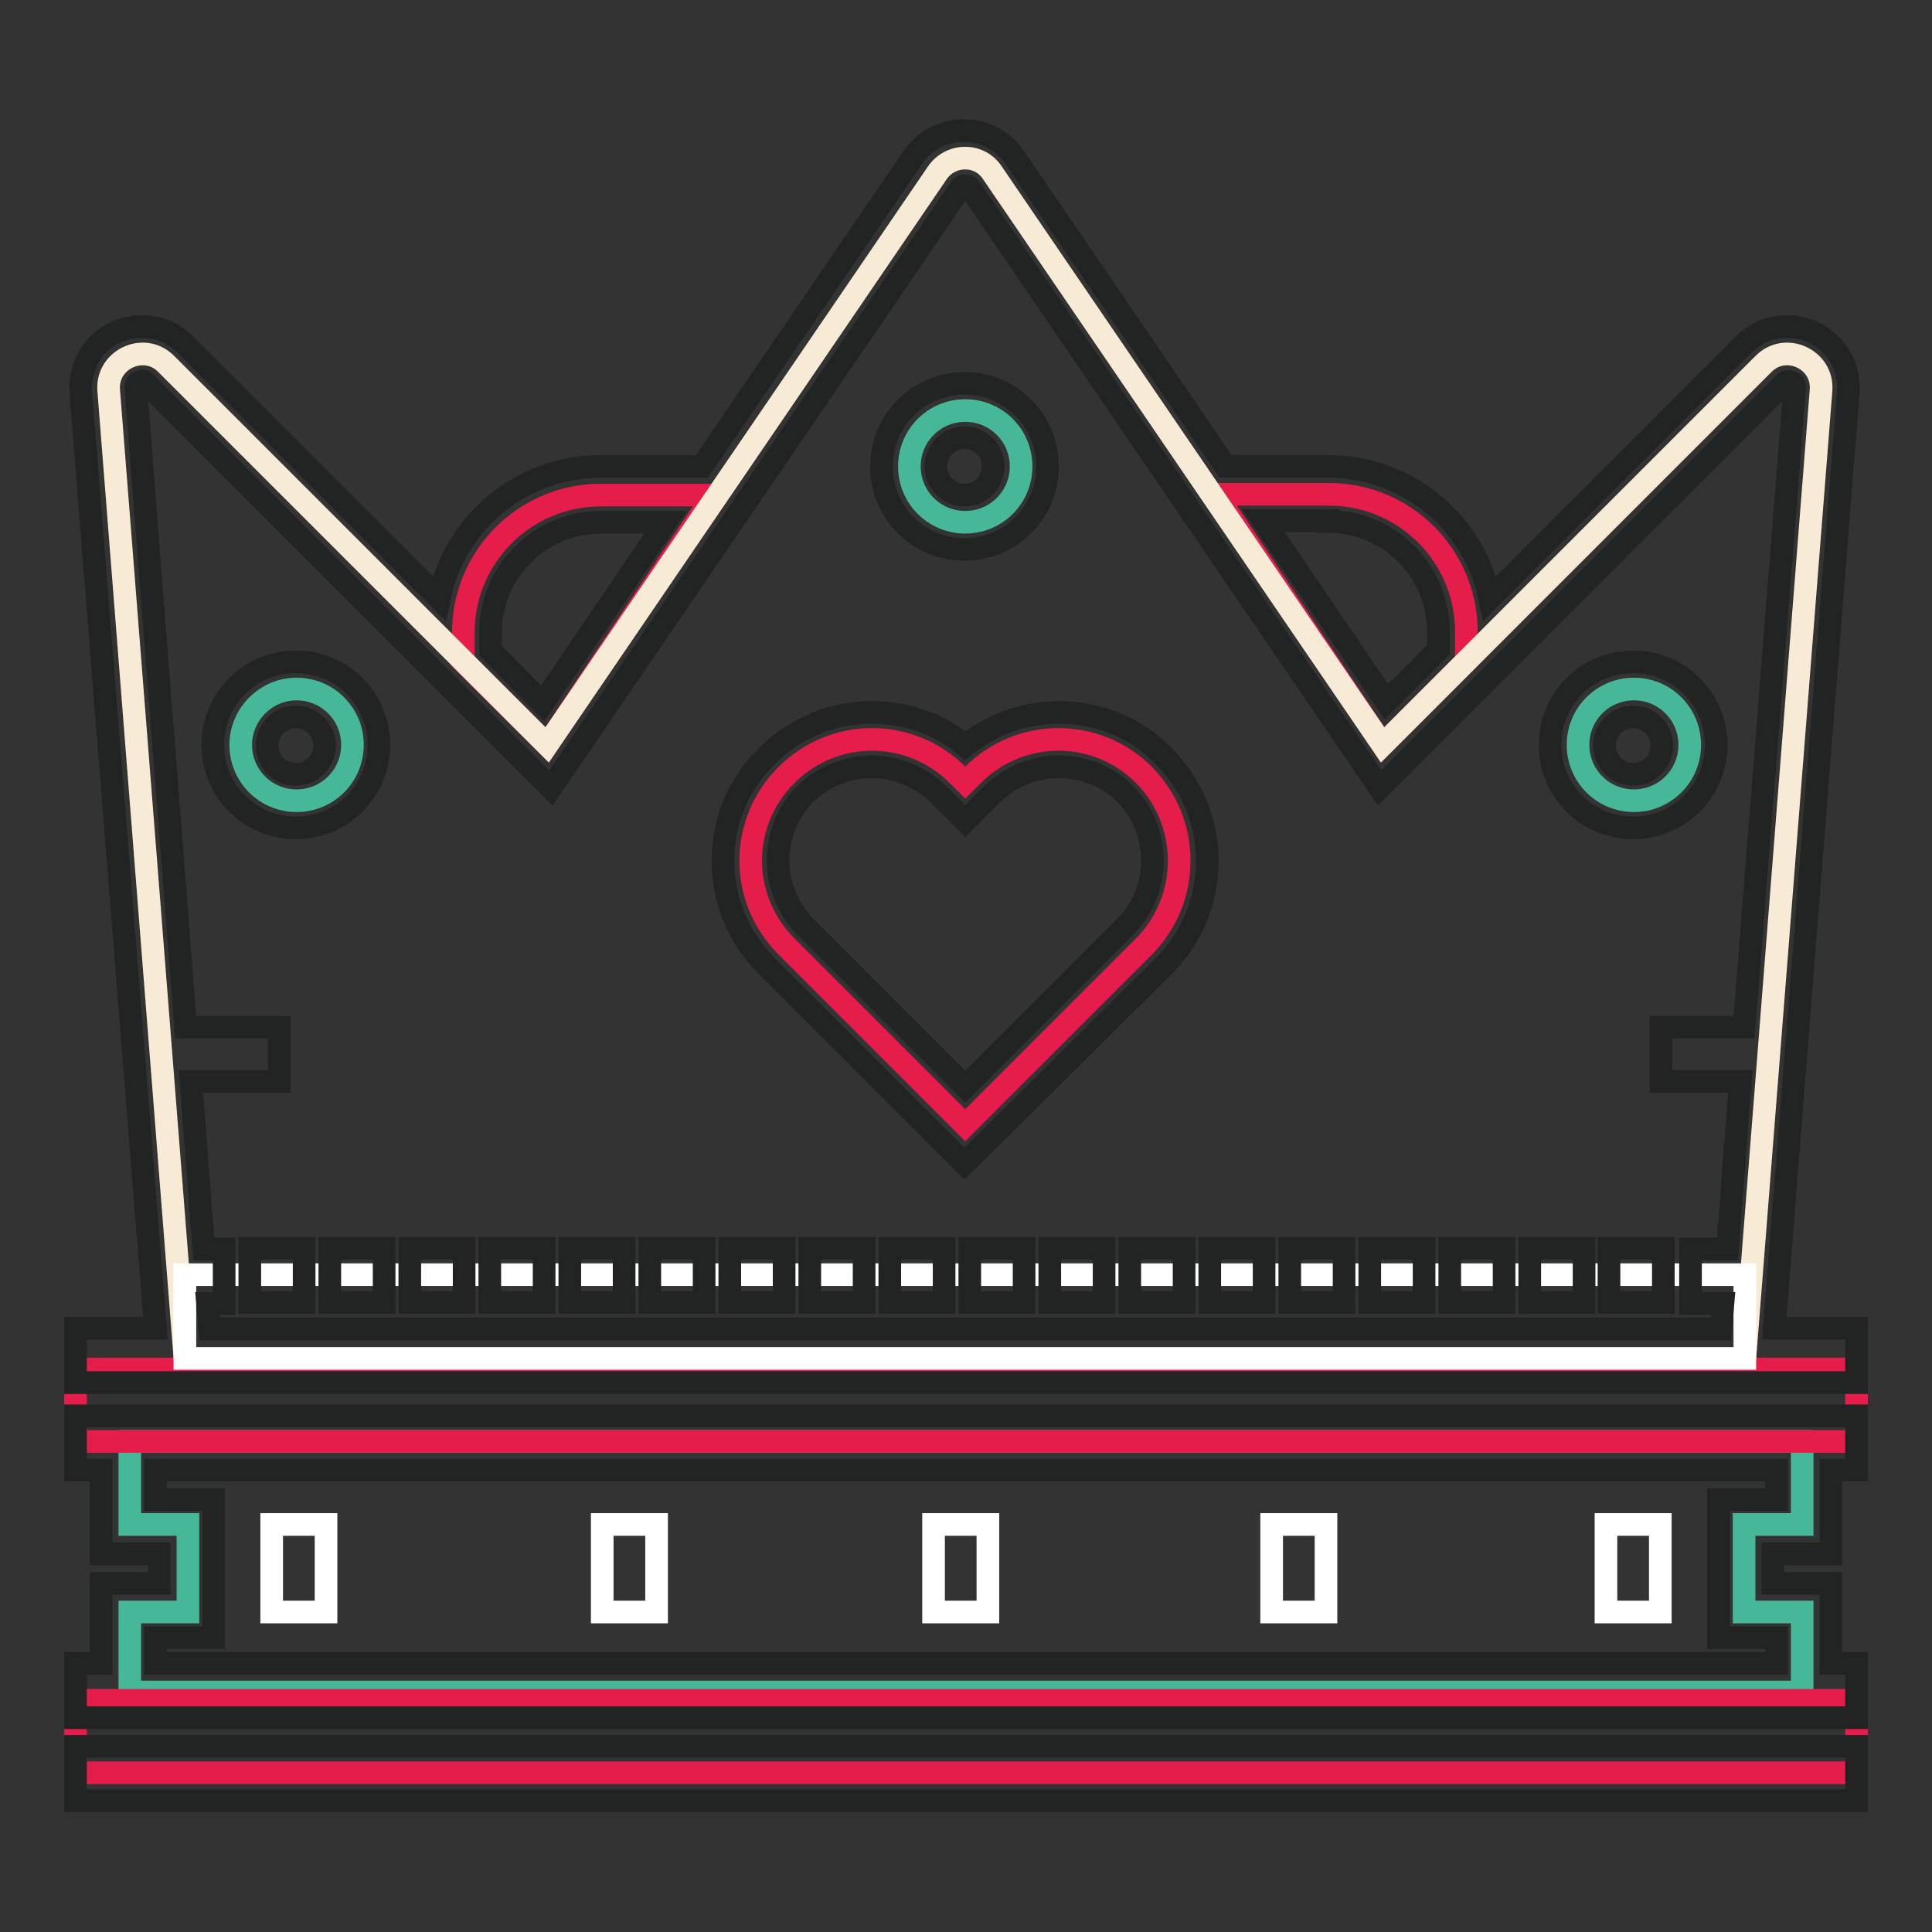 <?xml version="1.0" encoding="utf-8"?>
<!-- Svg Vector Icons : http://www.onlinewebfonts.com/icon -->
<!DOCTYPE svg PUBLIC "-//W3C//DTD SVG 1.1//EN" "http://www.w3.org/Graphics/SVG/1.1/DTD/svg11.dtd">
<svg version="1.1" xmlns="http://www.w3.org/2000/svg" xmlns:xlink="http://www.w3.org/1999/xlink" x="0px" y="0px" viewBox="0 0 256 256" enable-background="new 0 0 256 256" xml:space="preserve">
<rect x="0" y="0" width="256" height="256" fill="#333333" stroke="none"/>
<g> <path stroke-width="3" fill-opacity="0" stroke="#e61c4a"  d="M161.1,65.5h15c10.1,0,18.2,8.2,18.2,18.2v3.9l-11.1,11.1L161.1,65.5L161.1,65.5z M61.4,87.7v-3.9 c0-10.1,8.2-18.2,18.2-18.2h15L72.5,98.7L61.4,87.7L61.4,87.7z"/> <path stroke-width="3" fill-opacity="0" stroke="#46b899"  d="M17.2,224.2v-10.6h7.7V202h-7.7V191h221.6V202h-7.7v11.6h7.7v10.6H17.2z"/> <path stroke-width="3" fill-opacity="0" stroke="#e61c4a"  d="M10,181.4h236v9.6H10V181.4z M10,225.3h236v9.6H10V225.3z"/> <path stroke-width="3" fill-opacity="0" stroke="#f8ebd5"  d="M24.5,179.9L14.4,51.7c-0.3-4.1,4.7-6.4,7.6-3.5l50.5,50.5l51.7-75.8c1.8-2.6,5.6-2.6,7.3,0l51.7,75.8 l50.5-50.5c2.9-2.9,7.9-0.6,7.6,3.5l-10.1,128.3"/> <path stroke-width="3" fill-opacity="0" stroke="#e61c4a"  d="M151.6,102.7c-6.3-6.3-16.4-6.3-22.7,0l-1,1l-1-1c-6.3-6.3-16.4-6.3-22.7,0c-6.3,6.3-6.3,16.4,0,22.7 l23.7,23.7l23.7-23.7C157.8,119.1,157.8,109,151.6,102.7z"/> <path stroke-width="3" fill-opacity="0" stroke="#46b899"  d="M31.9,98.7c0,4.1,3.3,7.4,7.4,7.4c4.1,0,7.4-3.3,7.4-7.4c0,0,0,0,0,0c0-4.1-3.3-7.4-7.4-7.4 C35.2,91.3,31.9,94.7,31.9,98.7L31.9,98.7L31.9,98.7z"/> <path stroke-width="3" fill-opacity="0" stroke="#46b899"  d="M120.5,61.8c0,4.1,3.3,7.4,7.4,7.4c4.1,0,7.4-3.3,7.4-7.4c0,0,0,0,0,0c0-4.1-3.3-7.4-7.4-7.4 C123.8,54.4,120.5,57.7,120.5,61.8C120.5,61.8,120.5,61.8,120.5,61.8z"/> <path stroke-width="3" fill-opacity="0" stroke="#46b899"  d="M209.1,98.7c0,4.1,3.3,7.4,7.4,7.4c4.1,0,7.4-3.3,7.4-7.4c0,0,0,0,0,0c0-4.1-3.3-7.4-7.4-7.4 C212.4,91.3,209.1,94.6,209.1,98.7C209.1,98.7,209.1,98.7,209.1,98.7z"/> <path stroke-width="3" fill-opacity="0" stroke="#ffffff"  d="M24.5,168.9h206.7v11.1H24.5V168.9z M36,202h7.2v11.6H36V202z M212.8,202h7.2v11.6h-7.2V202z"/> <path stroke-width="3" fill-opacity="0" stroke="#222323"  d="M242.6,205.9v-11.1h3.4v-7.2H10v7.2h3.4v11.1h7.7v3.9h-7.7v10.6H10v7.2h236v-7.2h-3.4v-10.6h-7.7v-3.9 H242.6z M235.4,217v3.4H20.6V217h7.7v-18.3h-7.7v-3.9h214.8v3.9h-7.7V217L235.4,217L235.4,217z"/> <path stroke-width="3" fill-opacity="0" stroke="#ffffff"  d="M123.7,202h7.2v11.6h-7.2V202z M79.8,202h7.2v11.6h-7.2V202z M168.5,202h7.2v11.6h-7.2V202z"/> <path stroke-width="3" fill-opacity="0" stroke="#222323"  d="M10,231.4h236v7.2H10V231.4z M39.2,109.7c-6.1,0-11-4.9-11-11c0-6.1,4.9-11,11-11c6.1,0,11,4.9,11,11 C50.2,104.8,45.3,109.7,39.2,109.7L39.2,109.7z M39.2,95c-2.1,0-3.8,1.7-3.8,3.8c0,2.1,1.7,3.8,3.8,3.8c2.1,0,3.8-1.7,3.8-3.8 C43,96.7,41.3,95,39.2,95z M127.8,72.8c-6.1,0-11-4.9-11-11c0-6.1,4.9-11,11-11c6.1,0,11,4.9,11,11 C138.8,67.9,133.9,72.8,127.8,72.8z M127.8,58c-2.1,0-3.8,1.7-3.8,3.8c0,2.1,1.7,3.8,3.8,3.8c2.1,0,3.8-1.7,3.8-3.8 C131.6,59.7,129.9,58,127.8,58z M216.4,109.7c-6.1,0-11-4.9-11-11c0-6.1,4.9-11,11-11s11,4.9,11,11 C227.4,104.8,222.5,109.7,216.4,109.7z M216.4,95c-2.1,0-3.8,1.7-3.8,3.8c0,2.1,1.7,3.8,3.8,3.8c2.1,0,3.8-1.7,3.8-3.8 C220.2,96.7,218.5,95,216.4,95z M127.8,154.2L101.6,128c-3.7-3.7-5.8-8.6-5.8-13.9c0-5.3,2-10.2,5.8-13.9c3.7-3.7,8.6-5.8,13.9-5.8 c4.6,0,8.9,1.5,12.4,4.4c3.5-2.8,7.8-4.4,12.4-4.4c5.3,0,10.2,2,13.9,5.8v0c7.7,7.7,7.7,20.1,0,27.8L127.8,154.2z M115.5,101.6 c-3.3,0-6.4,1.3-8.8,3.6c-2.3,2.3-3.6,5.5-3.6,8.8c0,3.3,1.3,6.4,3.6,8.8l21.2,21.2l21.2-21.2c4.8-4.8,4.8-12.7,0-17.6v0 c-2.3-2.3-5.5-3.6-8.8-3.6s-6.4,1.3-8.8,3.6l-3.6,3.6l-3.6-3.6C121.9,102.9,118.8,101.6,115.5,101.6z"/> <path stroke-width="3" fill-opacity="0" stroke="#222323"  d="M235.1,176L244.9,52c0.3-3.4-1.6-6.5-4.7-8c-3.1-1.4-6.7-0.8-9.1,1.6l-33.7,33.7c-2-10-10.9-17.5-21.4-17.5 h-13.6l-28-41c-1.5-2.2-4-3.5-6.7-3.5c-2.7,0-5.2,1.3-6.7,3.5l-28,41H79.6c-10.6,0-19.4,7.5-21.4,17.5L24.5,45.6 c-2.4-2.4-6-3-9.1-1.6c-3.1,1.4-4.9,4.5-4.7,8L20.6,176H10v7.2h236V176H235.1L235.1,176z M176,69.1c8.1,0,14.6,6.6,14.6,14.6v2.4 l-6.9,6.9l-16.3-24H176z M65,83.8c0-8.1,6.6-14.6,14.6-14.6h8.6l-16.3,24L65,86.2V83.8L65,83.8z M27.5,172.7h2.2v-7.2H27l-1.7-22.2 H37v-7.2H24.6L18,51.4c0-0.4,0.1-0.7,0.5-0.8c0.4-0.2,0.7-0.1,0.9,0.2L73,104.4l54.2-79.4c0.2-0.2,0.4-0.4,0.7-0.4 c0.2,0,0.5,0.1,0.7,0.4l54.2,79.4l53.6-53.6c0.3-0.3,0.6-0.3,0.9-0.2c0.4,0.2,0.5,0.4,0.5,0.8l-6.7,84.7h-11v7.2h10.5l-1.7,22.2 h-4.9v7.2h4.3l-0.3,3.4H27.8L27.5,172.7z"/> <path stroke-width="3" fill-opacity="0" stroke="#222323"  d="M117.9,165.4h7.2v7.2h-7.2V165.4z M107.3,165.4h7.2v7.2h-7.2V165.4z M96.7,165.4h7.2v7.2h-7.2V165.4z  M75.5,165.4h7.2v7.2h-7.2V165.4z M54.3,165.4h7.2v7.2h-7.2V165.4z M64.9,165.4h7.2v7.2h-7.2V165.4z M33.1,165.4h7.2v7.2h-7.2 V165.4z M43.7,165.4h7.2v7.2h-7.2V165.4z M86.1,165.4h7.2v7.2h-7.2V165.4z M181.5,165.4h7.2v7.2h-7.2V165.4z M192.1,165.4h7.2v7.2 h-7.2V165.4z M202.7,165.4h7.2v7.2h-7.2V165.4z M213.2,165.4h7.2v7.2h-7.2V165.4z M170.9,165.4h7.2v7.2h-7.2V165.4z M149.7,165.4 h7.2v7.2h-7.2V165.4z M139.1,165.4h7.2v7.2h-7.2V165.4z M128.5,165.4h7.2v7.2h-7.2V165.4z M160.3,165.4h7.2v7.2h-7.2V165.4z"/></g>
</svg>